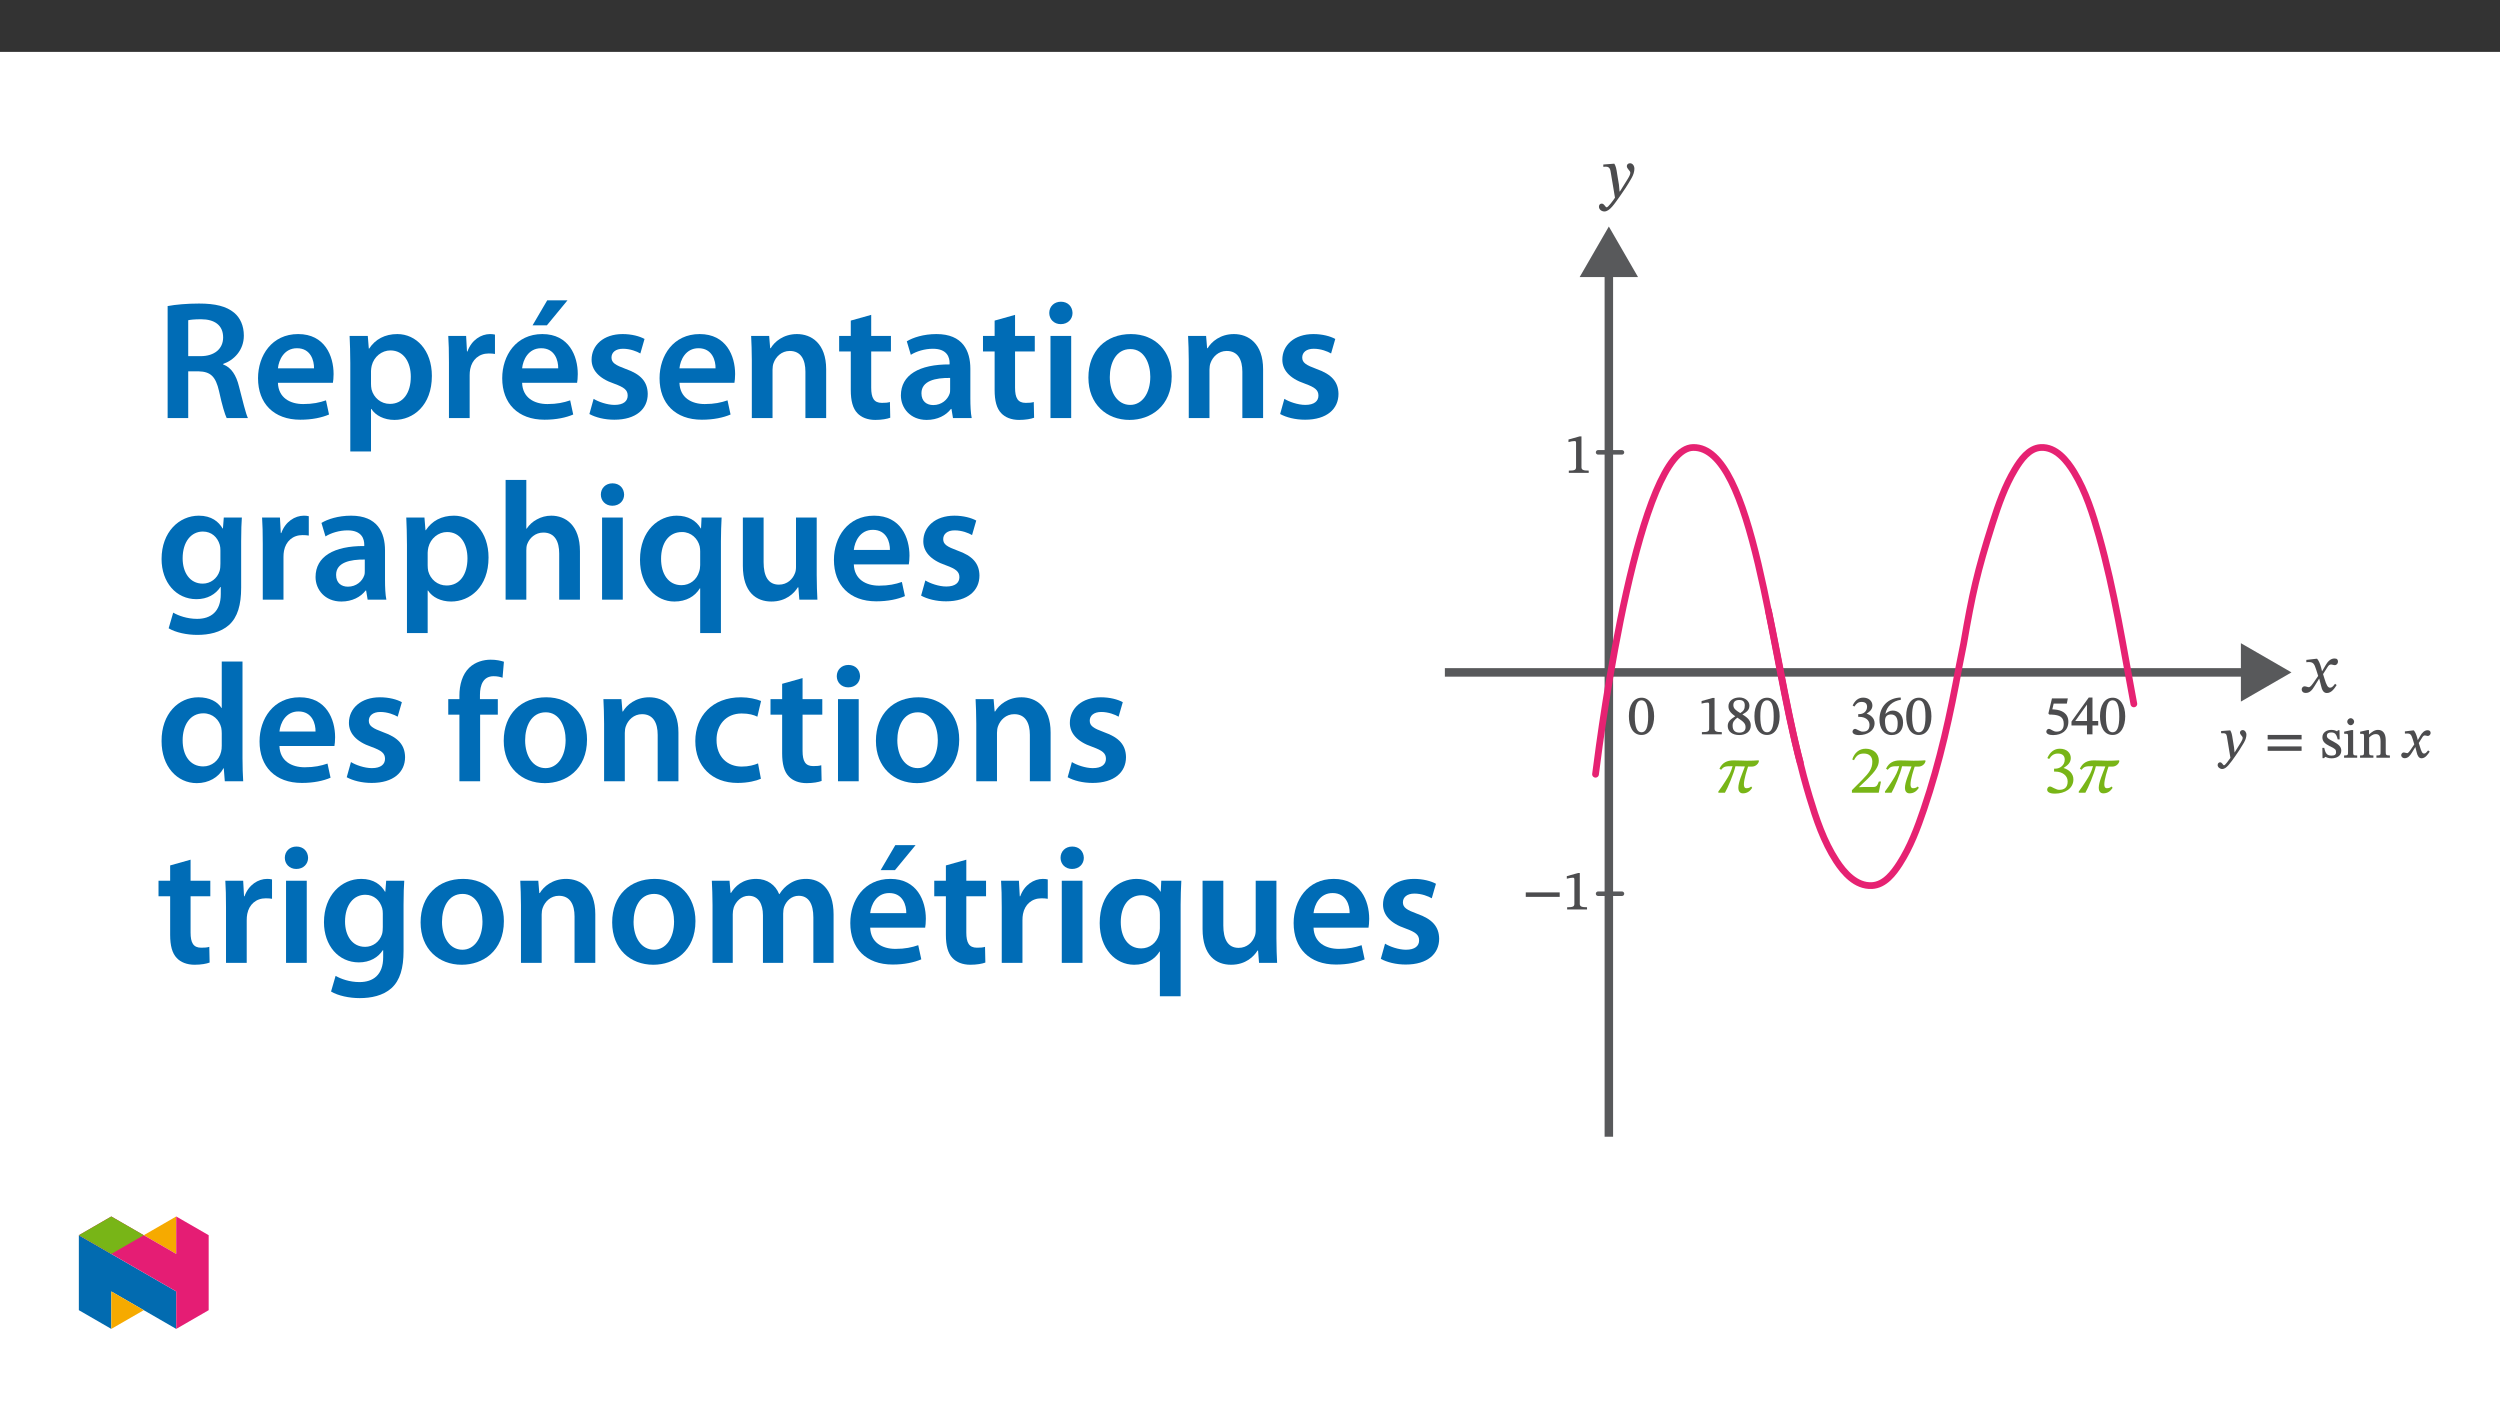 ﻿<?xml version="1.0" encoding="utf-8"?>
<svg xmlns="http://www.w3.org/2000/svg" xmlns:xlink="http://www.w3.org/1999/xlink" viewBox="0 0 960 540" version="1.1">
  <rect x="0" y="0" width="960" height="540" fill="#333333" stroke="none"/>
  <defs>
    <g>
      <symbol overflow="visible" id="glyph0-0">
        <path style="stroke:none;" d="M 8.609 -4.625 L 8.609 -5.062 C 8.609 -7.984 12.938 -10.094 12.938 -14.047 C 12.938 -16.844 10.594 -18.109 7.969 -18.109 C 5.25 -18.109 3.359 -16.516 3.359 -14.344 C 3.359 -13.078 3.906 -12.406 4.766 -12.406 C 5.406 -12.406 5.969 -12.812 5.969 -13.641 C 5.969 -14.656 5.406 -14.688 5.406 -15.578 C 5.406 -16.406 6.141 -16.984 7.719 -16.984 C 9.438 -16.984 10.5 -16.094 10.5 -13.969 C 10.5 -9.828 7.5 -8.828 7.5 -5.328 L 7.5 -4.578 L 8.609 -4.578 Z M 9.625 -1.344 C 9.625 -2.172 9.062 -2.984 8.125 -2.984 C 7.125 -2.984 6.516 -2.203 6.516 -1.344 C 6.516 -0.453 7.047 0.219 8.094 0.219 C 9.062 0.219 9.625 -0.484 9.625 -1.344 Z M 16.016 4.5 L 16.016 -21.234 L 0.234 -21.234 L 0.234 4.547 L 16.016 4.547 Z M 14.609 3.016 L 1.641 3.016 L 1.641 -19.75 L 14.578 -19.75 L 14.578 3.016 Z M 14.609 3.016 " />
      </symbol>
      <symbol overflow="visible" id="glyph0-1">
        <path style="stroke:none;" d="M 6.75 -8.797 C 6.438 -10.953 6.25 -11.859 5.656 -12.891 L 5.25 -12.891 L 1.406 -12.594 L 1.406 -11.766 L 1.422 -11.703 C 1.422 -11.703 1.984 -11.766 2.375 -11.766 C 4.016 -11.766 4.109 -10.5 4.312 -9.281 L 5.891 0.156 C 5.141 1.297 3.234 3.844 2.719 3.844 C 2.125 3.844 1.828 2.422 0.812 2.422 C 0.188 2.422 -0.266 2.828 -0.266 3.625 C -0.266 4.625 0.703 5.438 1.828 5.438 C 3.875 5.438 5.766 2.391 7.781 -0.406 C 9.172 -2.344 10.703 -4.656 12.156 -7.203 C 13.016 -8.656 13.344 -9.922 13.344 -10.984 C 13.344 -12.141 12.641 -13.078 11.656 -13.078 C 10.875 -13.078 10.438 -12.531 10.438 -11.969 C 10.438 -10.953 11.766 -10.203 11.766 -9.5 C 11.766 -8.859 11.516 -8.266 10.875 -7.203 L 7.781 -2.234 L 7.641 -2.234 L 7.406 -4.875 Z M 6.75 -8.797 " />
      </symbol>
      <symbol overflow="visible" id="glyph0-2">
        <path style="stroke:none;" d="M 8.469 -8.125 L 8.391 -8.125 L 8.078 -9.438 C 7.688 -10.891 7.188 -12.141 6.516 -12.891 L 6.141 -12.891 L 2.375 -12.453 L 2.375 -11.594 L 2.391 -11.547 C 2.391 -11.547 2.797 -11.625 3.234 -11.625 C 5 -11.656 5.438 -10.984 6.156 -8.719 L 6.922 -6.297 L 4.984 -3.5 C 3.922 -1.984 3.469 -1.969 3.359 -1.969 C 2.906 -1.969 2.266 -2.312 1.672 -2.312 C 1.016 -2.312 0.594 -1.672 0.594 -1.125 C 0.594 -0.453 1.016 0.234 2.172 0.234 C 3.797 0.234 4.688 -1.016 5.547 -2.422 L 7.266 -5.219 L 7.344 -5.219 L 8.016 -2.562 C 8.391 -0.812 9.016 0.266 10.25 0.266 C 12.078 0.266 13.219 -1.562 14.016 -2.797 L 13.406 -3.281 C 12.672 -2.312 12.188 -1.781 11.484 -1.781 C 10.656 -1.781 10.109 -2.719 9.359 -5.188 L 8.797 -7 L 10.438 -9.578 C 10.891 -10.328 11.281 -10.703 11.891 -10.703 C 12.25 -10.703 12.859 -10.438 13.297 -10.438 C 14.016 -10.438 14.531 -11.109 14.531 -11.766 C 14.531 -12.516 14.203 -13 13.188 -13 C 11.594 -13 10.5 -11.672 9.766 -10.391 L 8.453 -8.125 Z M 8.469 -8.125 " />
      </symbol>
      <symbol overflow="visible" id="glyph1-0">
        <path style="stroke:none;" d="M 6.969 -3.781 L 6.969 -4.125 C 6.969 -6.469 10.438 -8.156 10.438 -11.312 C 10.438 -13.562 8.484 -14.656 6.375 -14.656 C 4.203 -14.656 2.609 -13.297 2.609 -11.547 C 2.609 -10.547 3.125 -9.922 3.812 -9.922 C 4.328 -9.922 4.859 -10.328 4.859 -11 C 4.859 -11.812 4.406 -11.828 4.406 -12.547 C 4.406 -13.203 4.906 -13.578 6.172 -13.578 C 7.547 -13.578 8.312 -12.953 8.312 -11.25 C 8.312 -7.938 5.922 -7.141 5.922 -4.344 L 5.922 -3.656 L 6.969 -3.656 Z M 7.781 -1.156 C 7.781 -1.828 7.25 -2.562 6.5 -2.562 C 5.703 -2.562 5.125 -1.844 5.125 -1.156 C 5.125 -0.453 5.641 0.172 6.469 0.172 C 7.25 0.172 7.781 -0.469 7.781 -1.156 Z M 12.891 3.5 L 12.891 -17.141 L 0.109 -17.141 L 0.109 3.641 L 12.891 3.641 Z M 11.688 2.234 L 1.406 2.234 L 1.406 -15.797 L 11.578 -15.797 L 11.578 2.234 Z M 11.688 2.234 " />
      </symbol>
      <symbol overflow="visible" id="glyph1-1">
        <path style="stroke:none;" d="M 9.25 -0.125 L 9.25 -0.859 C 7.188 -0.859 6.469 -1.125 6.469 -2.172 L 6.469 -14 L 5.766 -14 L 1.484 -12.797 L 1.484 -11.812 C 2.266 -12.062 3.359 -12.203 3.781 -12.203 C 4.328 -12.203 4.391 -12.031 4.391 -11.281 L 4.391 -2.172 C 4.391 -1.094 3.75 -0.859 1.609 -0.859 L 1.609 0 L 9.25 0 Z M 9.25 -0.125 " />
      </symbol>
      <symbol overflow="visible" id="glyph1-2">
        <path style="stroke:none;" d="M 14.25 -4.969 L 14.25 -6.562 L 1.219 -6.562 L 1.219 -4.844 L 14.25 -4.844 Z M 14.25 -4.969 " />
      </symbol>
      <symbol overflow="visible" id="glyph1-3">
        <path style="stroke:none;" d="M 10.156 -6.953 C 10.156 -11.375 8.141 -14.078 5.359 -14.078 C 2.234 -14.078 0.469 -11.109 0.469 -7.016 C 0.469 -3.203 1.844 0.234 5.312 0.234 C 8.688 0.234 10.156 -3.266 10.156 -6.953 Z M 7.875 -6.828 C 7.875 -2.688 7.016 -0.797 5.312 -0.797 C 3.594 -0.797 2.734 -2.734 2.734 -6.906 C 2.734 -11.172 3.594 -13.078 5.297 -13.078 C 7.062 -13.078 7.875 -11.188 7.875 -6.828 Z M 7.875 -6.828 " />
      </symbol>
      <symbol overflow="visible" id="glyph1-4">
        <path style="stroke:none;" d="M 9.719 -3.359 C 9.719 -5.078 8.922 -6.203 6.438 -7.703 L 6.438 -7.609 C 8.406 -8.688 9.203 -9.516 9.203 -11.078 C 9.203 -12.781 7.484 -14.172 5.359 -14.172 C 2.984 -14.172 1.156 -12.828 1.156 -10.859 C 1.156 -9.406 1.656 -8.406 3.828 -6.906 L 3.828 -7 C 1.844 -5.688 0.875 -4.906 0.875 -3.188 C 0.875 -0.984 2.797 0.266 5.297 0.266 C 7.859 0.266 9.719 -1.094 9.719 -3.359 Z M 7.422 -11.125 C 7.422 -9.75 7.016 -9 5.688 -8.172 C 3.828 -9.297 3.031 -9.984 3.031 -11.25 C 3.031 -12.562 3.844 -13.203 5.312 -13.203 C 6.688 -13.203 7.422 -12.547 7.422 -11.125 Z M 4.5 -6.469 C 7.094 -4.797 7.719 -4.109 7.719 -2.734 C 7.719 -1.266 6.719 -0.672 5.375 -0.672 C 3.75 -0.672 2.75 -1.422 2.75 -3.359 C 2.75 -4.844 3.422 -5.484 4.578 -6.438 Z M 4.5 -6.469 " />
      </symbol>
      <symbol overflow="visible" id="glyph1-5">
        <path style="stroke:none;" d="M 1.922 -10.734 C 2.641 -11.875 3.375 -12.453 4.672 -12.453 C 6 -12.453 6.75 -11.859 6.75 -10.578 C 6.75 -8.844 5.328 -7.781 3.875 -7.781 L 3.359 -7.781 L 3.359 -6.719 L 3.891 -6.719 C 5.953 -6.719 7.688 -5.578 7.688 -3.656 C 7.688 -1.547 6.469 -1.047 5.125 -1.047 C 4.609 -1.047 4.375 -1.094 3.438 -1.578 C 2.688 -1.953 2.453 -2.109 2.109 -2.109 C 1.547 -2.109 1.156 -1.484 1.156 -1.031 C 1.156 -0.469 1.75 0.281 3.672 0.281 C 6.828 0.281 9.641 -1.359 9.641 -4.297 C 9.641 -6.219 8.109 -7.484 6.469 -8 L 6.469 -7.875 C 7.812 -8.719 8.797 -9.625 8.797 -11.109 C 8.797 -12.734 7.438 -14.109 5.25 -14.109 C 3.484 -14.109 2.047 -13 1.219 -11.062 L 1.875 -10.688 Z M 1.922 -10.734 " />
      </symbol>
      <symbol overflow="visible" id="glyph1-6">
        <path style="stroke:none;" d="M 8.922 -14.156 C 4.297 -13.969 0.859 -10.844 0.859 -5.656 C 0.859 -2.5 2.359 0.266 5.578 0.266 C 8.281 0.266 9.922 -1.578 9.922 -4.5 C 9.922 -7.312 8.312 -9.141 5.953 -9.141 C 4.844 -9.141 3.953 -8.625 3.125 -7.812 C 3.641 -10.844 5.953 -12.828 9.078 -13.281 L 9.016 -14.156 Z M 7.859 -4.328 C 7.859 -1.594 7.094 -0.75 5.656 -0.75 C 3.781 -0.75 2.984 -2.531 2.984 -5.203 C 2.984 -7.078 4.062 -7.641 5.312 -7.641 C 7.094 -7.641 7.859 -6.266 7.859 -4.328 Z M 7.859 -4.328 " />
      </symbol>
      <symbol overflow="visible" id="glyph1-7">
        <path style="stroke:none;" d="M 9.062 -11.938 L 9.422 -13.812 L 3.328 -13.812 L 1.953 -8.031 L 2.297 -7.609 C 2.641 -7.609 2.75 -7.609 3.312 -7.578 C 6.281 -7.422 7.859 -6.672 7.859 -3.984 C 7.859 -1.75 6.609 -1.047 5.078 -1.047 C 3.703 -1.047 2.984 -2.109 2.125 -2.109 C 1.594 -2.109 1.156 -1.547 1.156 -1.047 C 1.156 -0.266 2.094 0.281 3.75 0.281 C 7.172 0.281 9.625 -1.531 9.625 -4.844 C 9.625 -8.219 6.891 -9.359 4.344 -9.547 L 3.469 -9.625 L 3.984 -11.812 L 9.031 -11.812 Z M 9.062 -11.938 " />
      </symbol>
      <symbol overflow="visible" id="glyph1-8">
        <path style="stroke:none;" d="M 10.438 -3.531 L 10.438 -5.141 L 8.234 -5.141 L 8.234 -14.141 L 6.797 -14.141 L 0.172 -4.922 L 0.172 -3.406 L 6.125 -3.406 L 6.125 0 L 8.234 0 L 8.234 -3.406 L 10.438 -3.406 Z M 6.234 -5.141 L 1.547 -5.141 L 1.547 -5.031 L 6.172 -11.531 L 6.125 -11.531 L 6.125 -5.141 Z M 6.234 -5.141 " />
      </symbol>
      <symbol overflow="visible" id="glyph1-9">
        <path style="stroke:none;" d="M 5.484 -7.125 C 5.234 -8.844 5.062 -9.625 4.562 -10.484 L 4.203 -10.484 L 1.031 -10.234 L 1.031 -9.484 L 1.203 -9.375 C 1.203 -9.375 1.594 -9.406 1.891 -9.406 C 3.203 -9.406 3.203 -8.484 3.359 -7.516 L 4.609 0.047 C 4.047 0.906 2.578 2.906 2.172 2.906 C 1.703 2.906 1.469 1.766 0.641 1.766 C 0.156 1.766 -0.297 2.172 -0.297 2.812 C -0.297 3.609 0.562 4.344 1.469 4.344 C 3.094 4.344 4.672 1.891 6.281 -0.344 C 7.406 -1.891 8.625 -3.75 9.797 -5.781 C 10.484 -6.953 10.75 -8.031 10.75 -8.859 C 10.75 -9.797 10.109 -10.625 9.312 -10.625 C 8.688 -10.625 8.266 -10.109 8.266 -9.656 C 8.266 -8.844 9.312 -8.234 9.312 -7.688 C 9.312 -7.172 9.141 -6.734 8.625 -5.891 L 6.172 -1.953 L 6.203 -1.953 L 6 -3.984 Z M 5.484 -7.125 " />
      </symbol>
      <symbol overflow="visible" id="glyph1-10">
        <path style="stroke:none;" d="M 14.25 -7.172 L 14.25 -8.75 L 1.219 -8.75 L 1.219 -7.031 L 14.25 -7.031 Z M 14.25 -2.781 L 14.25 -4.344 L 1.219 -4.344 L 1.219 -2.641 L 14.25 -2.641 Z M 14.25 -2.781 " />
      </symbol>
      <symbol overflow="visible" id="glyph1-11">
        <path style="stroke:none;" d="M 6.781 -6.672 L 6.547 -7.641 C 6.234 -8.797 5.812 -9.828 5.25 -10.484 L 4.906 -10.484 L 1.812 -10.109 L 1.812 -9.359 L 1.984 -9.25 C 1.984 -9.25 2.234 -9.297 2.578 -9.297 C 4 -9.312 4.266 -8.859 4.844 -7.062 L 5.422 -5.125 L 3.922 -2.922 C 3.078 -1.719 2.781 -1.75 2.688 -1.75 C 2.328 -1.75 1.812 -2.016 1.328 -2.016 C 0.812 -2.016 0.391 -1.422 0.391 -0.984 C 0.391 -0.453 0.812 0.188 1.75 0.188 C 3.031 0.188 3.812 -0.844 4.5 -1.953 L 5.859 -4.172 L 5.812 -4.172 L 6.328 -2.125 C 6.625 -0.734 7.203 0.219 8.203 0.219 C 9.656 0.219 10.625 -1.266 11.344 -2.344 L 10.719 -2.812 C 10.062 -1.984 9.75 -1.594 9.188 -1.594 C 8.516 -1.594 8.172 -2.266 7.578 -4.234 L 7.141 -5.656 L 8.406 -7.688 C 8.781 -8.281 9.016 -8.562 9.516 -8.562 C 9.797 -8.562 10.281 -8.344 10.625 -8.344 C 11.203 -8.344 11.703 -8.969 11.703 -9.484 C 11.703 -10.094 11.359 -10.562 10.547 -10.562 C 9.266 -10.562 8.328 -9.469 7.75 -8.438 L 6.719 -6.672 Z M 6.781 -6.672 " />
      </symbol>
      <symbol overflow="visible" id="glyph2-0">
        <path style="stroke:none;" d="M 8.344 -4.5 L 8.344 -4.906 C 8.344 -7.75 12.531 -9.781 12.531 -13.594 C 12.531 -16.297 10.25 -17.547 7.703 -17.547 C 5.062 -17.547 3.219 -15.984 3.219 -13.891 C 3.219 -12.656 3.766 -11.984 4.609 -11.984 C 5.219 -11.984 5.797 -12.406 5.797 -13.203 C 5.797 -14.203 5.25 -14.219 5.25 -15.078 C 5.25 -15.891 5.922 -16.406 7.469 -16.406 C 9.125 -16.406 10.109 -15.578 10.109 -13.516 C 10.109 -9.516 7.234 -8.547 7.234 -5.172 L 7.234 -4.422 L 8.344 -4.422 Z M 9.328 -1.328 C 9.328 -2.125 8.766 -2.938 7.859 -2.938 C 6.891 -2.938 6.266 -2.156 6.266 -1.328 C 6.266 -0.469 6.812 0.203 7.828 0.203 C 8.766 0.203 9.328 -0.5 9.328 -1.328 Z M 15.5 4.312 L 15.5 -20.562 L 0.203 -20.562 L 0.203 4.391 L 15.5 4.391 Z M 14.125 2.859 L 1.609 2.859 L 1.609 -19.078 L 14.062 -19.078 L 14.062 2.859 Z M 14.125 2.859 " />
      </symbol>
      <symbol overflow="visible" id="glyph2-1">
        <path style="stroke:none;" d="M 16.25 -12.453 C 14.844 -12.344 13.344 -12.297 11.719 -12.297 C 9.875 -12.328 8.422 -12.422 6.547 -12.422 C 4.078 -12.422 2.281 -11.562 1.172 -9.234 L 1.812 -8.812 C 2.938 -10.172 3.516 -10.188 6.219 -10.188 C 5.609 -8.062 4.891 -6.609 3.531 -4.531 C 2.266 -2.547 1.953 -2.125 0.75 -0.469 L 0.75 0 L 3.281 0 C 4.344 -1.766 6.734 -7.484 7.312 -10.172 C 8.578 -10.172 9.75 -10.109 10.953 -10.094 C 9.906 -7.281 8.422 -4.078 8.422 -1.844 C 8.422 -0.75 8.922 0.234 10.172 0.234 C 11.75 0.234 12.844 -0.516 13.75 -1.875 L 13.359 -2.391 C 12.891 -2.031 12.453 -1.734 11.547 -1.734 C 10.719 -1.734 10.562 -2.516 10.562 -3.219 C 10.562 -5.203 11.781 -8.891 12.172 -10.031 C 12.812 -10.031 13.188 -10.031 13.578 -10.031 C 15.312 -10.031 16.203 -11.406 16.328 -12.062 Z M 16.25 -12.453 " />
      </symbol>
      <symbol overflow="visible" id="glyph2-2">
        <path style="stroke:none;" d="M 12.062 -4.312 L 11.281 -4.312 C 10.656 -2.672 10.375 -2.203 9 -2.203 L 5.375 -2.203 L 3.594 -2.125 L 7 -5.359 C 9.75 -8.141 11.266 -10.016 11.266 -12.328 C 11.266 -15.047 9.172 -16.906 6.234 -16.906 C 3.719 -16.906 1.891 -15.359 1.062 -12.766 L 1.734 -12.5 C 2.75 -14.531 3.875 -15.047 5.562 -15.047 C 7.562 -15.047 8.766 -13.891 8.766 -11.938 C 8.766 -9.203 7.484 -7.625 4.906 -4.969 L 0.938 -0.984 L 0.938 0 L 11.234 0 L 12.094 -4.312 Z M 12.062 -4.312 " />
      </symbol>
      <symbol overflow="visible" id="glyph2-3">
        <path style="stroke:none;" d="M 2.234 -12.953 C 3.125 -14.328 4.078 -15.047 5.641 -15.047 C 7.25 -15.047 8.234 -14.25 8.234 -12.719 C 8.234 -10.609 6.453 -9.25 4.688 -9.25 L 4.141 -9.25 L 4.141 -8.109 L 4.703 -8.109 C 7.203 -8.109 9.359 -6.656 9.359 -4.344 C 9.359 -1.797 7.828 -1.125 6.188 -1.125 C 5.562 -1.125 5.203 -1.203 4.078 -1.766 C 3.172 -2.234 2.969 -2.391 2.547 -2.391 C 1.875 -2.391 1.484 -1.719 1.484 -1.172 C 1.484 -0.5 2.109 0.344 4.453 0.344 C 8.234 0.344 11.562 -1.562 11.562 -5.125 C 11.562 -7.438 9.797 -8.891 7.75 -9.516 L 7.75 -9.484 C 9.359 -10.5 10.562 -11.547 10.562 -13.344 C 10.562 -15.312 9 -16.906 6.344 -16.906 C 4.219 -16.906 2.547 -15.625 1.562 -13.312 Z M 2.234 -12.953 " />
      </symbol>
      <symbol overflow="visible" id="glyph3-0">
        <path style="stroke:none;" d="M 6.969 -3.781 L 6.969 -4.125 C 6.969 -6.469 10.438 -8.156 10.438 -11.312 C 10.438 -13.562 8.484 -14.656 6.375 -14.656 C 4.203 -14.656 2.609 -13.297 2.609 -11.547 C 2.609 -10.547 3.125 -9.922 3.812 -9.922 C 4.328 -9.922 4.859 -10.328 4.859 -11 C 4.859 -11.812 4.406 -11.828 4.406 -12.547 C 4.406 -13.203 4.906 -13.578 6.172 -13.578 C 7.547 -13.578 8.312 -12.953 8.312 -11.25 C 8.312 -7.938 5.922 -7.141 5.922 -4.344 L 5.922 -3.656 L 6.969 -3.656 Z M 7.781 -1.156 C 7.781 -1.828 7.25 -2.562 6.5 -2.562 C 5.703 -2.562 5.125 -1.844 5.125 -1.156 C 5.125 -0.453 5.641 0.172 6.469 0.172 C 7.25 0.172 7.781 -0.469 7.781 -1.156 Z M 12.891 3.5 L 12.891 -17.141 L 0.109 -17.141 L 0.109 3.641 L 12.891 3.641 Z M 11.688 2.234 L 1.406 2.234 L 1.406 -15.797 L 11.578 -15.797 L 11.578 2.234 Z M 11.688 2.234 " />
      </symbol>
      <symbol overflow="visible" id="glyph3-1">
        <path style="stroke:none;" d="M 0.734 -3.656 L 0.797 0.172 L 1.375 0.172 L 1.828 -0.328 L 1.844 -0.328 C 2.406 -0.094 3.062 0.234 4.297 0.234 C 6.234 0.234 8 -0.672 8 -2.688 C 8 -4.281 6.922 -5.156 4.969 -6.203 C 3.156 -7.125 2.469 -7.578 2.469 -8.406 C 2.469 -9.375 3.141 -9.703 4.125 -9.703 C 5.438 -9.703 6.125 -9.203 6.625 -7.031 L 7.375 -7.031 L 7.312 -10.578 L 6.75 -10.578 L 6.391 -10.141 L 6.406 -10.141 C 5.875 -10.391 5.234 -10.688 4.156 -10.688 C 2.297 -10.688 0.75 -9.625 0.75 -7.859 C 0.75 -6.266 1.656 -5.406 3.609 -4.406 L 3.703 -4.391 C 5.703 -3.406 6 -3.125 6 -2.109 C 6 -1.094 5.328 -0.812 4.266 -0.812 C 2.672 -0.812 1.938 -1.438 1.469 -3.781 L 0.734 -3.781 Z M 0.734 -3.656 " />
      </symbol>
      <symbol overflow="visible" id="glyph3-2">
        <path style="stroke:none;" d="M 3.125 -15.172 C 2.359 -15.172 1.781 -14.484 1.781 -13.828 C 1.781 -13.172 2.391 -12.484 3.125 -12.484 C 3.875 -12.484 4.438 -13.172 4.438 -13.828 C 4.438 -14.484 3.875 -15.172 3.125 -15.172 Z M 5.531 -0.859 C 4.094 -0.859 4.062 -1.047 4.062 -2.297 L 4.062 -10.625 L 3.422 -10.625 L 0.609 -10 L 0.609 -9.266 L 0.781 -9.172 C 0.781 -9.172 0.953 -9.188 1.25 -9.188 C 1.875 -9.188 2.094 -9.234 2.094 -8.312 L 2.094 -2.297 C 2.094 -1.078 2.125 -0.859 0.578 -0.859 L 0.578 0 L 5.609 0 L 5.609 -0.859 Z M 5.531 -0.859 " />
      </symbol>
      <symbol overflow="visible" id="glyph3-3">
        <path style="stroke:none;" d="M 10.438 -6.734 C 10.438 -9.203 9.422 -10.688 7.469 -10.688 C 6.109 -10.688 5.078 -9.875 3.953 -8.891 L 4 -8.891 L 4.016 -10.625 L 3.438 -10.625 L 0.609 -9.984 L 0.609 -9.25 L 0.781 -9.141 C 0.781 -9.141 0.922 -9.172 1.297 -9.172 C 1.875 -9.172 2.094 -9.125 2.094 -8.344 L 2.094 -2.297 C 2.094 -1.094 2.125 -0.859 0.578 -0.859 L 0.578 0 L 5.703 0 L 5.703 -0.859 C 4.062 -0.859 4.062 -1.094 4.062 -2.297 L 4.062 -7.766 C 4.688 -8.312 5.422 -9.062 6.578 -9.062 C 7.547 -9.062 8.453 -8.781 8.453 -6.203 L 8.453 -2.297 C 8.453 -1.094 8.5 -0.859 6.859 -0.859 L 6.859 0 L 12.031 0 L 12.031 -0.859 C 10.5 -0.859 10.438 -1.094 10.438 -2.297 Z M 10.438 -6.734 " />
      </symbol>
      <symbol overflow="visible" id="glyph4-0">
        <path style="stroke:none;" d="M 0 0 L 32.375 0 L 32.375 -45.328 L 0 -45.328 Z M 16.188 -25.578 L 5.188 -42.094 L 27.188 -42.094 Z M 18.125 -22.656 L 29.141 -39.172 L 29.141 -6.156 Z M 5.188 -3.234 L 16.188 -19.75 L 27.188 -3.234 Z M 3.234 -39.172 L 14.25 -22.656 L 3.234 -6.156 Z M 3.234 -39.172 " />
      </symbol>
      <symbol overflow="visible" id="glyph4-1">
        <path style="stroke:none;" d="M 4.594 0 L 12.5 0 L 12.5 -17.938 L 16.516 -17.938 C 21.047 -17.812 23.047 -16 24.344 -10.297 C 25.516 -4.859 26.609 -1.297 27.266 0 L 35.422 0 C 34.578 -1.688 33.406 -6.734 31.984 -12.172 C 30.953 -16.375 29.078 -19.422 25.906 -20.594 L 25.906 -20.781 C 30.047 -22.203 33.859 -26.031 33.859 -31.656 C 33.859 -35.422 32.5 -38.469 30.109 -40.469 C 27.125 -42.922 22.922 -43.969 16.641 -43.969 C 12.047 -43.969 7.641 -43.578 4.594 -43 Z M 12.5 -37.562 C 13.281 -37.75 14.891 -37.938 17.422 -37.938 C 22.594 -37.938 25.906 -35.672 25.906 -30.953 C 25.906 -26.609 22.594 -23.766 17.219 -23.766 L 12.5 -23.766 Z M 12.5 -37.562 " />
      </symbol>
      <symbol overflow="visible" id="glyph4-2">
        <path style="stroke:none;" d="M 31.016 -13.531 C 31.141 -14.25 31.281 -15.406 31.281 -16.906 C 31.281 -23.828 27.906 -32.25 17.672 -32.25 C 7.578 -32.25 2.266 -24.016 2.266 -15.281 C 2.266 -5.641 8.281 0.641 18.516 0.641 C 23.047 0.641 26.812 -0.188 29.531 -1.359 L 28.359 -6.797 C 25.906 -5.953 23.312 -5.375 19.625 -5.375 C 14.5 -5.375 10.094 -7.828 9.906 -13.531 Z M 9.906 -19.094 C 10.234 -22.344 12.297 -26.812 17.219 -26.812 C 22.531 -26.812 23.828 -22.016 23.766 -19.094 Z M 9.906 -19.094 " />
      </symbol>
      <symbol overflow="visible" id="glyph4-3">
        <path style="stroke:none;" d="M 4.281 12.828 L 12.234 12.828 L 12.234 -3.5 L 12.375 -3.5 C 13.984 -0.969 17.281 0.719 21.234 0.719 C 28.422 0.719 35.609 -4.797 35.609 -16.188 C 35.609 -26.031 29.594 -32.25 22.344 -32.25 C 17.547 -32.25 13.859 -30.234 11.531 -26.672 L 11.391 -26.672 L 11 -31.531 L 4.016 -31.531 C 4.141 -28.562 4.281 -25.188 4.281 -21.047 Z M 12.234 -18.062 C 12.234 -18.719 12.375 -19.422 12.5 -20.078 C 13.344 -23.562 16.375 -25.969 19.688 -25.969 C 24.797 -25.969 27.516 -21.438 27.516 -15.859 C 27.516 -9.641 24.547 -5.438 19.484 -5.438 C 16.062 -5.438 13.281 -7.766 12.438 -11 C 12.297 -11.719 12.234 -12.438 12.234 -13.203 Z M 12.234 -18.062 " />
      </symbol>
      <symbol overflow="visible" id="glyph4-4">
        <path style="stroke:none;" d="M 4.281 0 L 12.234 0 L 12.234 -16.375 C 12.234 -17.219 12.297 -18.062 12.438 -18.781 C 13.141 -22.406 15.797 -24.797 19.547 -24.797 C 20.531 -24.797 21.234 -24.734 21.953 -24.609 L 21.953 -32.047 C 21.297 -32.188 20.844 -32.25 20.078 -32.25 C 16.641 -32.25 12.953 -29.984 11.391 -25.578 L 11.203 -25.578 L 10.875 -31.531 L 4.016 -31.531 C 4.203 -28.75 4.281 -25.641 4.281 -21.375 Z M 4.281 0 " />
      </symbol>
      <symbol overflow="visible" id="glyph4-5">
        <path style="stroke:none;" d="M 31.016 -13.531 C 31.141 -14.25 31.281 -15.406 31.281 -16.906 C 31.281 -23.828 27.906 -32.25 17.672 -32.25 C 7.578 -32.25 2.266 -24.016 2.266 -15.281 C 2.266 -5.641 8.281 0.641 18.516 0.641 C 23.047 0.641 26.812 -0.188 29.531 -1.359 L 28.359 -6.797 C 25.906 -5.953 23.312 -5.375 19.625 -5.375 C 14.5 -5.375 10.094 -7.828 9.906 -13.531 Z M 9.906 -19.094 C 10.234 -22.344 12.297 -26.812 17.219 -26.812 C 22.531 -26.812 23.828 -22.016 23.766 -19.094 Z M 19.547 -45.203 L 13.922 -35.609 L 19.422 -35.609 L 27.328 -45.203 Z M 19.547 -45.203 " />
      </symbol>
      <symbol overflow="visible" id="glyph4-6">
        <path style="stroke:none;" d="M 2.328 -1.547 C 4.656 -0.266 8.094 0.641 11.906 0.641 C 20.266 0.641 24.734 -3.5 24.734 -9.266 C 24.672 -13.922 22.078 -16.828 16.312 -18.844 C 12.297 -20.328 10.812 -21.234 10.812 -23.25 C 10.812 -25.188 12.375 -26.609 15.219 -26.609 C 18 -26.609 20.594 -25.578 21.891 -24.797 L 23.5 -30.375 C 21.625 -31.406 18.578 -32.25 15.094 -32.25 C 7.766 -32.25 3.172 -27.969 3.172 -22.406 C 3.172 -18.641 5.703 -15.281 11.844 -13.203 C 15.734 -11.781 17.031 -10.75 17.031 -8.609 C 17.031 -6.547 15.469 -5.047 11.984 -5.047 C 9.125 -5.047 5.703 -6.281 3.953 -7.375 Z M 2.328 -1.547 " />
      </symbol>
      <symbol overflow="visible" id="glyph4-7">
        <path style="stroke:none;" d="M 4.281 0 L 12.234 0 L 12.234 -18.578 C 12.234 -19.484 12.375 -20.469 12.625 -21.109 C 13.469 -23.5 15.672 -25.766 18.844 -25.766 C 23.188 -25.766 24.859 -22.344 24.859 -17.812 L 24.859 0 L 32.828 0 L 32.828 -18.719 C 32.828 -28.688 27.125 -32.25 21.625 -32.25 C 16.375 -32.25 12.953 -29.266 11.531 -26.812 L 11.328 -26.812 L 10.938 -31.531 L 4.016 -31.531 C 4.141 -28.812 4.281 -25.766 4.281 -22.141 Z M 4.281 0 " />
      </symbol>
      <symbol overflow="visible" id="glyph4-8">
        <path style="stroke:none;" d="M 5.562 -37.422 L 5.562 -31.531 L 1.094 -31.531 L 1.094 -25.578 L 5.562 -25.578 L 5.562 -10.75 C 5.562 -6.609 6.344 -3.688 8.094 -1.875 C 9.578 -0.266 11.984 0.719 14.953 0.719 C 17.422 0.719 19.547 0.328 20.719 -0.125 L 20.594 -6.156 C 19.688 -5.891 18.906 -5.828 17.484 -5.828 C 14.438 -5.828 13.406 -7.766 13.406 -11.656 L 13.406 -25.578 L 20.984 -25.578 L 20.984 -31.531 L 13.406 -31.531 L 13.406 -39.625 Z M 5.562 -37.422 " />
      </symbol>
      <symbol overflow="visible" id="glyph4-9">
        <path style="stroke:none;" d="M 28.75 -18.906 C 28.75 -25.828 25.828 -32.25 15.734 -32.25 C 10.75 -32.25 6.672 -30.891 4.344 -29.469 L 5.891 -24.281 C 8.031 -25.641 11.266 -26.609 14.375 -26.609 C 19.938 -26.609 20.781 -23.188 20.781 -21.109 L 20.781 -20.594 C 9.125 -20.656 2.078 -16.578 2.078 -8.672 C 2.078 -3.891 5.641 0.719 11.984 0.719 C 16.125 0.719 19.422 -1.031 21.297 -3.5 L 21.5 -3.5 L 22.078 0 L 29.266 0 C 28.875 -1.938 28.75 -4.734 28.75 -7.578 Z M 20.984 -11.078 C 20.984 -10.484 20.984 -9.906 20.781 -9.328 C 20 -7.062 17.734 -4.984 14.5 -4.984 C 11.984 -4.984 9.969 -6.406 9.969 -9.516 C 9.969 -14.312 15.344 -15.469 20.984 -15.406 Z M 20.984 -11.078 " />
      </symbol>
      <symbol overflow="visible" id="glyph4-10">
        <path style="stroke:none;" d="M 12.234 0 L 12.234 -31.531 L 4.281 -31.531 L 4.281 0 Z M 8.281 -44.672 C 5.641 -44.672 3.812 -42.797 3.812 -40.344 C 3.812 -38.016 5.562 -36.062 8.219 -36.062 C 11 -36.062 12.75 -38.016 12.75 -40.344 C 12.688 -42.797 11 -44.672 8.281 -44.672 Z M 8.281 -44.672 " />
      </symbol>
      <symbol overflow="visible" id="glyph4-11">
        <path style="stroke:none;" d="M 18.578 -32.25 C 9.062 -32.25 2.266 -25.906 2.266 -15.547 C 2.266 -5.375 9.188 0.719 18.062 0.719 C 26.094 0.719 34.25 -4.469 34.25 -16.062 C 34.25 -25.641 27.969 -32.25 18.578 -32.25 Z M 18.391 -26.484 C 23.828 -26.484 26.031 -20.781 26.031 -15.859 C 26.031 -9.453 22.859 -5.047 18.328 -5.047 C 13.531 -5.047 10.484 -9.641 10.484 -15.734 C 10.484 -20.984 12.75 -26.484 18.391 -26.484 Z M 18.391 -26.484 " />
      </symbol>
      <symbol overflow="visible" id="glyph4-12">
        <path style="stroke:none;" d="M 32.828 -22.469 C 32.828 -26.812 32.953 -29.391 33.094 -31.531 L 26.156 -31.531 L 25.828 -27.328 L 25.703 -27.328 C 24.219 -29.922 21.438 -32.25 16.578 -32.25 C 9 -32.25 2.266 -25.969 2.266 -15.609 C 2.266 -6.672 7.828 -0.188 15.672 -0.188 C 19.875 -0.188 23.047 -2.078 24.859 -4.859 L 25 -4.859 L 25 -2.141 C 25 4.656 21.109 7.375 15.922 7.375 C 12.109 7.375 8.734 6.156 6.734 4.984 L 4.984 11 C 7.703 12.625 11.984 13.531 16 13.531 C 20.328 13.531 24.922 12.625 28.172 9.719 C 31.469 6.734 32.828 2 32.828 -4.594 Z M 24.859 -13.797 C 24.859 -12.891 24.797 -11.781 24.547 -11 C 23.641 -8.094 21.047 -6.156 18.062 -6.156 C 13.078 -6.156 10.359 -10.484 10.359 -15.859 C 10.359 -22.281 13.656 -26.156 18.125 -26.156 C 21.5 -26.156 23.766 -23.953 24.609 -21.047 C 24.797 -20.391 24.859 -19.688 24.859 -18.906 Z M 24.859 -13.797 " />
      </symbol>
      <symbol overflow="visible" id="glyph4-13">
        <path style="stroke:none;" d="M 4.281 0 L 12.234 0 L 12.234 -18.906 C 12.234 -19.75 12.297 -20.594 12.562 -21.297 C 13.469 -23.703 15.672 -25.766 18.781 -25.766 C 23.188 -25.766 24.859 -22.281 24.859 -17.734 L 24.859 0 L 32.828 0 L 32.828 -18.578 C 32.828 -28.688 27.188 -32.25 21.828 -32.25 C 19.812 -32.25 17.938 -31.734 16.312 -30.828 C 14.703 -29.984 13.344 -28.75 12.375 -27.266 L 12.234 -27.266 L 12.234 -45.969 L 4.281 -45.969 Z M 4.281 0 " />
      </symbol>
      <symbol overflow="visible" id="glyph4-14">
        <path style="stroke:none;" d="M 25.375 12.828 L 33.344 12.828 L 33.344 -22.406 C 33.344 -25.703 33.469 -28.688 33.609 -31.531 L 25.906 -31.531 L 25.703 -27.328 L 25.578 -27.391 C 23.891 -30.297 20.781 -32.25 16.375 -32.25 C 9.641 -32.25 2.266 -26.812 2.266 -15.281 C 2.266 -5.438 8.359 0.719 15.469 0.719 C 20.078 0.719 23.375 -1.297 25.25 -4.344 L 25.375 -4.344 Z M 25.375 -13.281 C 25.375 -12.5 25.25 -11.531 25 -10.812 C 24.094 -7.641 21.438 -5.562 18.188 -5.562 C 13.141 -5.562 10.359 -9.906 10.359 -15.672 C 10.359 -21.625 13.203 -25.969 18.391 -25.969 C 21.953 -25.969 24.469 -23.438 25.188 -20.469 C 25.312 -19.875 25.375 -19.172 25.375 -18.516 Z M 25.375 -13.281 " />
      </symbol>
      <symbol overflow="visible" id="glyph4-15">
        <path style="stroke:none;" d="M 32.5 -31.531 L 24.547 -31.531 L 24.547 -12.5 C 24.547 -11.594 24.406 -10.688 24.094 -10.031 C 23.312 -7.969 21.234 -5.766 18 -5.766 C 13.797 -5.766 12.109 -9.125 12.109 -14.375 L 12.109 -31.531 L 4.141 -31.531 L 4.141 -13.016 C 4.141 -2.719 9.391 0.719 15.094 0.719 C 20.781 0.719 23.891 -2.531 25.25 -4.734 L 25.453 -4.734 L 25.828 0 L 32.766 0 C 32.641 -2.594 32.5 -5.703 32.5 -9.453 Z M 32.5 -31.531 " />
      </symbol>
      <symbol overflow="visible" id="glyph4-16">
        <path style="stroke:none;" d="M 25.375 -45.969 L 25.375 -28.172 L 25.25 -28.172 C 23.828 -30.5 20.719 -32.25 16.375 -32.25 C 8.812 -32.25 2.203 -25.969 2.266 -15.406 C 2.266 -5.703 8.219 0.719 15.797 0.719 C 20.328 0.719 24.156 -1.484 26.031 -4.984 L 26.156 -4.984 L 26.547 0 L 33.609 0 C 33.469 -2.141 33.344 -5.641 33.344 -8.875 L 33.344 -45.969 Z M 25.375 -13.656 C 25.375 -12.828 25.312 -12.047 25.125 -11.328 C 24.344 -7.906 21.5 -5.703 18.266 -5.703 C 13.203 -5.703 10.359 -9.906 10.359 -15.734 C 10.359 -21.562 13.203 -26.094 18.328 -26.094 C 21.953 -26.094 24.469 -23.562 25.188 -20.531 C 25.312 -19.875 25.375 -19.031 25.375 -18.391 Z M 25.375 -13.656 " />
      </symbol>
      <symbol overflow="visible" id="glyph4-17">
        <path style="stroke:none;" d="M 13.141 0 L 13.141 -25.578 L 19.938 -25.578 L 19.938 -31.531 L 13.078 -31.531 L 13.078 -33.156 C 13.078 -37.031 14.375 -40.344 18.328 -40.344 C 19.812 -40.344 20.844 -40.078 21.75 -39.75 L 22.281 -45.906 C 21.047 -46.297 19.359 -46.688 17.219 -46.688 C 14.438 -46.688 11.328 -45.844 9 -43.641 C 6.281 -41.047 5.188 -36.969 5.188 -32.891 L 5.188 -31.531 L 0.906 -31.531 L 0.906 -25.578 L 5.188 -25.578 L 5.188 0 Z M 13.141 0 " />
      </symbol>
      <symbol overflow="visible" id="glyph4-18">
        <path style="stroke:none;" d="M 26.359 -6.859 C 24.797 -6.219 22.797 -5.641 20.078 -5.641 C 14.641 -5.641 10.422 -9.328 10.422 -15.797 C 10.359 -21.562 13.984 -26.031 20.078 -26.031 C 22.922 -26.031 24.797 -25.453 26.094 -24.797 L 27.516 -30.828 C 25.703 -31.594 22.734 -32.25 19.812 -32.25 C 8.734 -32.25 2.266 -24.922 2.266 -15.469 C 2.266 -5.703 8.672 0.641 18.516 0.641 C 22.469 0.641 25.766 -0.188 27.453 -0.969 Z M 26.359 -6.859 " />
      </symbol>
      <symbol overflow="visible" id="glyph4-19">
        <path style="stroke:none;" d="M 4.281 0 L 12.047 0 L 12.047 -18.641 C 12.047 -19.547 12.172 -20.469 12.438 -21.297 C 13.203 -23.438 15.219 -25.766 18.188 -25.766 C 21.891 -25.766 23.641 -22.656 23.641 -18.266 L 23.641 0 L 31.406 0 L 31.406 -18.906 C 31.406 -19.812 31.531 -20.844 31.797 -21.562 C 32.641 -23.828 34.641 -25.766 37.359 -25.766 C 41.188 -25.766 43 -22.656 43 -17.422 L 43 0 L 50.766 0 L 50.766 -18.578 C 50.766 -28.688 45.453 -32.25 40.281 -32.25 C 37.625 -32.25 35.609 -31.594 33.797 -30.375 C 32.375 -29.469 31.078 -28.172 29.984 -26.422 L 29.844 -26.422 C 28.484 -29.922 25.25 -32.25 21.109 -32.25 C 15.734 -32.25 12.891 -29.328 11.391 -26.875 L 11.203 -26.875 L 10.812 -31.531 L 4.016 -31.531 C 4.141 -28.812 4.281 -25.766 4.281 -22.141 Z M 4.281 0 " />
      </symbol>
    </g>
    <clipPath id="clip1">
      <path d="M 616 101 L 620 101 L 620 436.516 L 616 436.516 Z M 616 101 " />
    </clipPath>
    <clipPath id="clip2">
      <path d="M 606 86.984 L 630 86.984 L 630 107 L 606 107 Z M 606 86.984 " />
    </clipPath>
    <clipPath id="clip3">
      <path d="M 554.832 256 L 866 256 L 866 260 L 554.832 260 Z M 554.832 256 " />
    </clipPath>
    <clipPath id="clip4">
      <path d="M 860 246 L 879.922 246 L 879.922 270 L 860 270 Z M 860 246 " />
    </clipPath>
    <clipPath id="clip5">
      <path d="M 30.277 474 L 68 474 L 68 510.301 L 30.277 510.301 Z M 30.277 474 " />
    </clipPath>
    <clipPath id="clip6">
      <path d="M 42 495 L 56 495 L 56 510.301 L 42 510.301 Z M 42 495 " />
    </clipPath>
    <clipPath id="clip7">
      <path d="M 55 467.125 L 68 467.125 L 68 482 L 55 482 Z M 55 467.125 " />
    </clipPath>
    <clipPath id="clip8">
      <path d="M 30.277 467.125 L 80.133 467.125 L 80.133 510.301 L 30.277 510.301 Z M 30.277 467.125 " />
    </clipPath>
    <clipPath id="clip9">
      <path d="M 30.277 467.125 L 56 467.125 L 56 482 L 30.277 482 Z M 30.277 467.125 " />
    </clipPath>
  </defs>
  <g id="surface1">
    <path style=" stroke:none;fill-rule:nonzero;fill:rgb(100%,100%,100%);fill-opacity:1;" d="M 0 559.926 L 960 559.926 L 960 19.926 L 0 19.926 Z M 0 559.926 " />
    <path style=" stroke:none;fill-rule:nonzero;fill:rgb(34.499%,34.9%,35.699%);fill-opacity:1;" d="M 622.832 174.164 L 613.668 174.164 C 613.41 174.164 613.203 173.957 613.203 173.699 C 613.203 173.445 613.41 173.234 613.668 173.234 L 622.832 173.234 C 623.09 173.234 623.297 173.445 623.297 173.699 C 623.297 173.957 623.086 174.164 622.832 174.164 " />
    <path style="fill:none;stroke-width:1.065;stroke-linecap:butt;stroke-linejoin:miter;stroke:rgb(34.499%,34.9%,35.699%);stroke-opacity:1;stroke-miterlimit:10;" d="M 0.001 -0 L -11.979 -0 C -12.316 -0 -12.586 0.271 -12.586 0.608 C -12.586 0.939 -12.316 1.215 -11.979 1.215 L 0.001 1.215 C 0.338 1.215 0.608 0.939 0.608 0.608 C 0.608 0.271 0.332 -0 0.001 -0 Z M 0.001 -0 " transform="matrix(0.765,0,0,-0.765,622.832,174.164)" />
    <path style=" stroke:none;fill-rule:nonzero;fill:rgb(34.499%,34.9%,35.699%);fill-opacity:1;" d="M 622.832 343.652 L 613.668 343.652 C 613.41 343.652 613.203 343.445 613.203 343.191 C 613.203 342.934 613.41 342.727 613.668 342.727 L 622.832 342.727 C 623.09 342.727 623.297 342.934 623.297 343.191 C 623.297 343.445 623.086 343.652 622.832 343.652 " />
    <path style="fill:none;stroke-width:1.065;stroke-linecap:butt;stroke-linejoin:miter;stroke:rgb(34.499%,34.9%,35.699%);stroke-opacity:1;stroke-miterlimit:10;" d="M 0.001 0.002 L -11.979 0.002 C -12.316 0.002 -12.586 0.273 -12.586 0.605 C -12.586 0.942 -12.316 1.212 -11.979 1.212 L 0.001 1.212 C 0.338 1.212 0.608 0.942 0.608 0.605 C 0.608 0.273 0.332 0.002 0.001 0.002 Z M 0.001 0.002 " transform="matrix(0.765,0,0,-0.765,622.832,343.654)" />
    <g clip-path="url(#clip1)" clip-rule="nonzero">
      <path style="fill:none;stroke-width:4.26;stroke-linecap:butt;stroke-linejoin:miter;stroke:rgb(34.499%,34.9%,35.699%);stroke-opacity:1;stroke-miterlimit:10;" d="M 0.001 -0.002 L 0.001 -435.812 " transform="matrix(0.765,0,0,-0.765,617.796,103.12)" />
    </g>
    <g clip-path="url(#clip2)" clip-rule="nonzero">
      <path style=" stroke:none;fill-rule:nonzero;fill:rgb(34.499%,34.9%,35.699%);fill-opacity:1;" d="M 606.582 106.402 L 617.797 86.984 L 629.008 106.402 Z M 606.582 106.402 " />
    </g>
    <g clip-path="url(#clip3)" clip-rule="nonzero">
      <path style="fill:none;stroke-width:4.26;stroke-linecap:butt;stroke-linejoin:miter;stroke:rgb(34.499%,34.9%,35.699%);stroke-opacity:1;stroke-miterlimit:10;" d="M -0.001 -0.001 L -403.861 -0.001 " transform="matrix(0.765,0,0,-0.765,863.786,258.198)" />
    </g>
    <g clip-path="url(#clip4)" clip-rule="nonzero">
      <path style=" stroke:none;fill-rule:nonzero;fill:rgb(34.499%,34.9%,35.699%);fill-opacity:1;" d="M 860.504 246.984 L 879.922 258.195 L 860.504 269.41 Z M 860.504 246.984 " />
    </g>
    <path style="fill:none;stroke-width:3.395;stroke-linecap:round;stroke-linejoin:round;stroke:rgb(90.199%,13.3%,44.699%);stroke-opacity:1;stroke-miterlimit:10;" d="M 0 0.002 C 3.197 25.564 21.834 163.544 48.994 164.019 C 79.345 164.55 87.868 60.174 102.778 5.859 " transform="matrix(0.765,0,0,-0.765,612.68,297.307)" />
    <path style="fill:none;stroke-width:3.395;stroke-linecap:round;stroke-linejoin:round;stroke:rgb(90.199%,13.3%,44.699%);stroke-opacity:1;stroke-miterlimit:10;" d="M -0.001 0.001 C 0.663 -3.119 1.306 -6.239 1.934 -9.359 C 7.617 -37.525 12.3 -66.007 20.633 -93.632 C 23.937 -104.59 27.715 -115.88 34.088 -125.668 C 37.846 -131.438 43.851 -138.475 51.949 -138.056 C 58.388 -137.724 62.836 -131.729 65.838 -127.067 C 71.251 -118.663 74.795 -109.175 77.955 -99.861 C 86.197 -75.566 91.226 -52.399 95.853 -27.312 L 97.982 -16.661 C 102.307 8.426 104.737 19.358 112.432 43.659 C 115.379 52.967 118.687 62.455 123.743 70.86 C 126.551 75.522 130.702 81.521 136.718 81.853 C 144.275 82.272 149.886 75.23 153.394 69.46 C 159.343 59.672 162.866 48.382 165.956 37.429 C 173.738 9.805 178.108 -18.678 183.414 -46.844 " transform="matrix(0.765,0,0,-0.765,679.083,234.454)" />
    <g style="fill:rgb(29.805%,29.805%,30.588%);fill-opacity:1;">
      <use xlink:href="#glyph0-1" x="614.264" y="75.768" />
    </g>
    <g style="fill:rgb(29.805%,29.805%,30.588%);fill-opacity:1;">
      <use xlink:href="#glyph0-2" x="883.255" y="265.855" />
    </g>
    <g style="fill:rgb(29.805%,29.805%,30.588%);fill-opacity:1;">
      <use xlink:href="#glyph1-1" x="600.814" y="181.572" />
    </g>
    <g style="fill:rgb(29.805%,29.805%,30.588%);fill-opacity:1;">
      <use xlink:href="#glyph1-2" x="584.675" y="349.243" />
      <use xlink:href="#glyph1-1" x="600.169" y="349.243" />
    </g>
    <g style="fill:rgb(29.805%,29.805%,30.588%);fill-opacity:1;">
      <use xlink:href="#glyph1-3" x="625.024" y="281.995" />
    </g>
    <g style="fill:rgb(29.805%,29.805%,30.588%);fill-opacity:1;">
      <use xlink:href="#glyph1-1" x="651.923" y="281.995" />
      <use xlink:href="#glyph1-4" x="662.575" y="281.995" />
      <use xlink:href="#glyph1-3" x="673.227" y="281.995" />
    </g>
    <g style="fill:rgb(47.06%,70.979%,9.021%);fill-opacity:1;">
      <use xlink:href="#glyph2-1" x="659.096" y="304.411" />
    </g>
    <g style="fill:rgb(29.805%,29.805%,30.588%);fill-opacity:1;">
      <use xlink:href="#glyph1-5" x="710.204" y="281.995" />
      <use xlink:href="#glyph1-6" x="720.856" y="281.995" />
      <use xlink:href="#glyph1-3" x="731.508" y="281.995" />
    </g>
    <g style="fill:rgb(47.06%,70.979%,9.021%);fill-opacity:1;">
      <use xlink:href="#glyph2-2" x="710.204" y="304.411" />
      <use xlink:href="#glyph2-1" x="723.075" y="304.411" />
    </g>
    <g style="fill:rgb(29.805%,29.805%,30.588%);fill-opacity:1;">
      <use xlink:href="#glyph1-7" x="784.625" y="281.995" />
      <use xlink:href="#glyph1-8" x="795.277" y="281.995" />
      <use xlink:href="#glyph1-3" x="805.929" y="281.995" />
    </g>
    <g style="fill:rgb(47.06%,70.979%,9.021%);fill-opacity:1;">
      <use xlink:href="#glyph2-3" x="784.625" y="304.411" />
      <use xlink:href="#glyph2-1" x="797.496" y="304.411" />
    </g>
    <g style="fill:rgb(29.805%,29.805%,30.588%);fill-opacity:1;">
      <use xlink:href="#glyph1-9" x="851.873" y="290.962" />
    </g>
    <g style="fill:rgb(29.805%,29.805%,30.588%);fill-opacity:1;">
      <use xlink:href="#glyph1-10" x="869.562" y="290.962" />
    </g>
    <g style="fill:rgb(29.805%,29.805%,30.588%);fill-opacity:1;">
      <use xlink:href="#glyph3-1" x="891.05" y="290.962" />
      <use xlink:href="#glyph3-2" x="899.55" y="290.962" />
      <use xlink:href="#glyph3-3" x="905.683" y="290.962" />
    </g>
    <g style="fill:rgb(29.805%,29.805%,30.588%);fill-opacity:1;">
      <use xlink:href="#glyph1-11" x="921.664" y="290.962" />
    </g>
    <g style="fill:rgb(0%,42.354%,71.373%);fill-opacity:1;">
      <use xlink:href="#glyph4-1" x="59.776" y="160.531" />
    </g>
    <g style="fill:rgb(0%,42.354%,71.373%);fill-opacity:1;">
      <use xlink:href="#glyph4-2" x="96.817" y="160.531" />
      <use xlink:href="#glyph4-3" x="130.232" y="160.531" />
      <use xlink:href="#glyph4-4" x="168.115" y="160.531" />
    </g>
    <g style="fill:rgb(0%,42.354%,71.373%);fill-opacity:1;">
      <use xlink:href="#glyph4-5" x="190.585" y="160.531" />
      <use xlink:href="#glyph4-6" x="224" y="160.531" />
      <use xlink:href="#glyph4-2" x="251.004" y="160.531" />
      <use xlink:href="#glyph4-7" x="284.419" y="160.531" />
    </g>
    <g style="fill:rgb(0%,42.354%,71.373%);fill-opacity:1;">
      <use xlink:href="#glyph4-8" x="321.136" y="160.531" />
      <use xlink:href="#glyph4-9" x="343.866" y="160.531" />
    </g>
    <g style="fill:rgb(0%,42.354%,71.373%);fill-opacity:1;">
      <use xlink:href="#glyph4-8" x="376.374" y="160.531" />
      <use xlink:href="#glyph4-10" x="399.104" y="160.531" />
      <use xlink:href="#glyph4-11" x="415.681" y="160.531" />
      <use xlink:href="#glyph4-7" x="452.204" y="160.531" />
      <use xlink:href="#glyph4-6" x="489.245" y="160.531" />
    </g>
    <g style="fill:rgb(0%,42.354%,71.373%);fill-opacity:1;">
      <use xlink:href="#glyph4-12" x="59.776" y="230.269" />
    </g>
    <g style="fill:rgb(0%,42.354%,71.373%);fill-opacity:1;">
      <use xlink:href="#glyph4-4" x="96.623" y="230.269" />
    </g>
    <g style="fill:rgb(0%,42.354%,71.373%);fill-opacity:1;">
      <use xlink:href="#glyph4-9" x="119.094" y="230.269" />
      <use xlink:href="#glyph4-3" x="151.99" y="230.269" />
      <use xlink:href="#glyph4-13" x="189.873" y="230.269" />
      <use xlink:href="#glyph4-10" x="226.914" y="230.269" />
      <use xlink:href="#glyph4-14" x="243.492" y="230.269" />
      <use xlink:href="#glyph4-15" x="281.116" y="230.269" />
      <use xlink:href="#glyph4-2" x="317.963" y="230.269" />
      <use xlink:href="#glyph4-6" x="351.377" y="230.269" />
    </g>
    <g style="fill:rgb(0%,42.354%,71.373%);fill-opacity:1;">
      <use xlink:href="#glyph4-16" x="59.776" y="300.008" />
      <use xlink:href="#glyph4-2" x="97.4" y="300.008" />
      <use xlink:href="#glyph4-6" x="130.815" y="300.008" />
    </g>
    <g style="fill:rgb(0%,42.354%,71.373%);fill-opacity:1;">
      <use xlink:href="#glyph4-17" x="171.223" y="300.008" />
    </g>
    <g style="fill:rgb(0%,42.354%,71.373%);fill-opacity:1;">
      <use xlink:href="#glyph4-11" x="191.168" y="300.008" />
      <use xlink:href="#glyph4-7" x="227.691" y="300.008" />
      <use xlink:href="#glyph4-18" x="264.732" y="300.008" />
    </g>
    <g style="fill:rgb(0%,42.354%,71.373%);fill-opacity:1;">
      <use xlink:href="#glyph4-8" x="294.78" y="300.008" />
      <use xlink:href="#glyph4-10" x="317.509" y="300.008" />
      <use xlink:href="#glyph4-11" x="334.087" y="300.008" />
      <use xlink:href="#glyph4-7" x="370.61" y="300.008" />
      <use xlink:href="#glyph4-6" x="407.651" y="300.008" />
    </g>
    <g style="fill:rgb(0%,42.354%,71.373%);fill-opacity:1;">
      <use xlink:href="#glyph4-8" x="59.776" y="369.746" />
      <use xlink:href="#glyph4-4" x="82.506" y="369.746" />
      <use xlink:href="#glyph4-10" x="105.559" y="369.746" />
      <use xlink:href="#glyph4-12" x="122.137" y="369.746" />
      <use xlink:href="#glyph4-11" x="159.243" y="369.746" />
      <use xlink:href="#glyph4-7" x="195.766" y="369.746" />
      <use xlink:href="#glyph4-11" x="232.807" y="369.746" />
      <use xlink:href="#glyph4-19" x="269.33" y="369.746" />
      <use xlink:href="#glyph4-5" x="324.244" y="369.746" />
      <use xlink:href="#glyph4-8" x="357.659" y="369.746" />
      <use xlink:href="#glyph4-4" x="380.389" y="369.746" />
      <use xlink:href="#glyph4-10" x="403.442" y="369.746" />
      <use xlink:href="#glyph4-14" x="420.02" y="369.746" />
      <use xlink:href="#glyph4-15" x="457.644" y="369.746" />
      <use xlink:href="#glyph4-2" x="494.491" y="369.746" />
      <use xlink:href="#glyph4-6" x="527.906" y="369.746" />
    </g>
    <g clip-path="url(#clip5)" clip-rule="nonzero">
      <path style=" stroke:none;fill-rule:nonzero;fill:rgb(0.8%,42%,68.999%);fill-opacity:1;" d="M 30.277 503.105 L 42.738 510.301 L 42.738 495.91 L 67.668 510.301 L 67.668 495.91 L 30.277 474.32 Z M 30.277 503.105 " />
    </g>
    <g clip-path="url(#clip6)" clip-rule="nonzero">
      <path style=" stroke:none;fill-rule:nonzero;fill:rgb(96.1%,66.699%,0%);fill-opacity:1;" d="M 42.738 510.301 L 55.203 503.105 L 42.738 495.91 Z M 42.738 510.301 " />
    </g>
    <g clip-path="url(#clip7)" clip-rule="nonzero">
      <path style=" stroke:none;fill-rule:nonzero;fill:rgb(96.1%,66.699%,0%);fill-opacity:1;" d="M 67.668 467.125 L 55.203 474.32 L 67.668 481.516 Z M 67.668 467.125 " />
    </g>
    <g clip-path="url(#clip8)" clip-rule="nonzero">
      <path style=" stroke:none;fill-rule:nonzero;fill:rgb(89.799%,11.4%,45.499%);fill-opacity:1;" d="M 67.668 467.125 L 67.668 481.516 L 42.738 467.125 L 30.277 474.32 L 67.668 495.91 L 67.668 510.301 L 80.133 503.105 L 80.133 474.32 Z M 67.668 467.125 " />
    </g>
    <g clip-path="url(#clip9)" clip-rule="nonzero">
      <path style=" stroke:none;fill-rule:nonzero;fill:rgb(47.099%,70.999%,9%);fill-opacity:1;" d="M 42.738 467.125 L 30.277 474.32 L 42.738 481.516 L 55.203 474.32 Z M 42.738 467.125 " />
    </g>
  </g>
</svg>